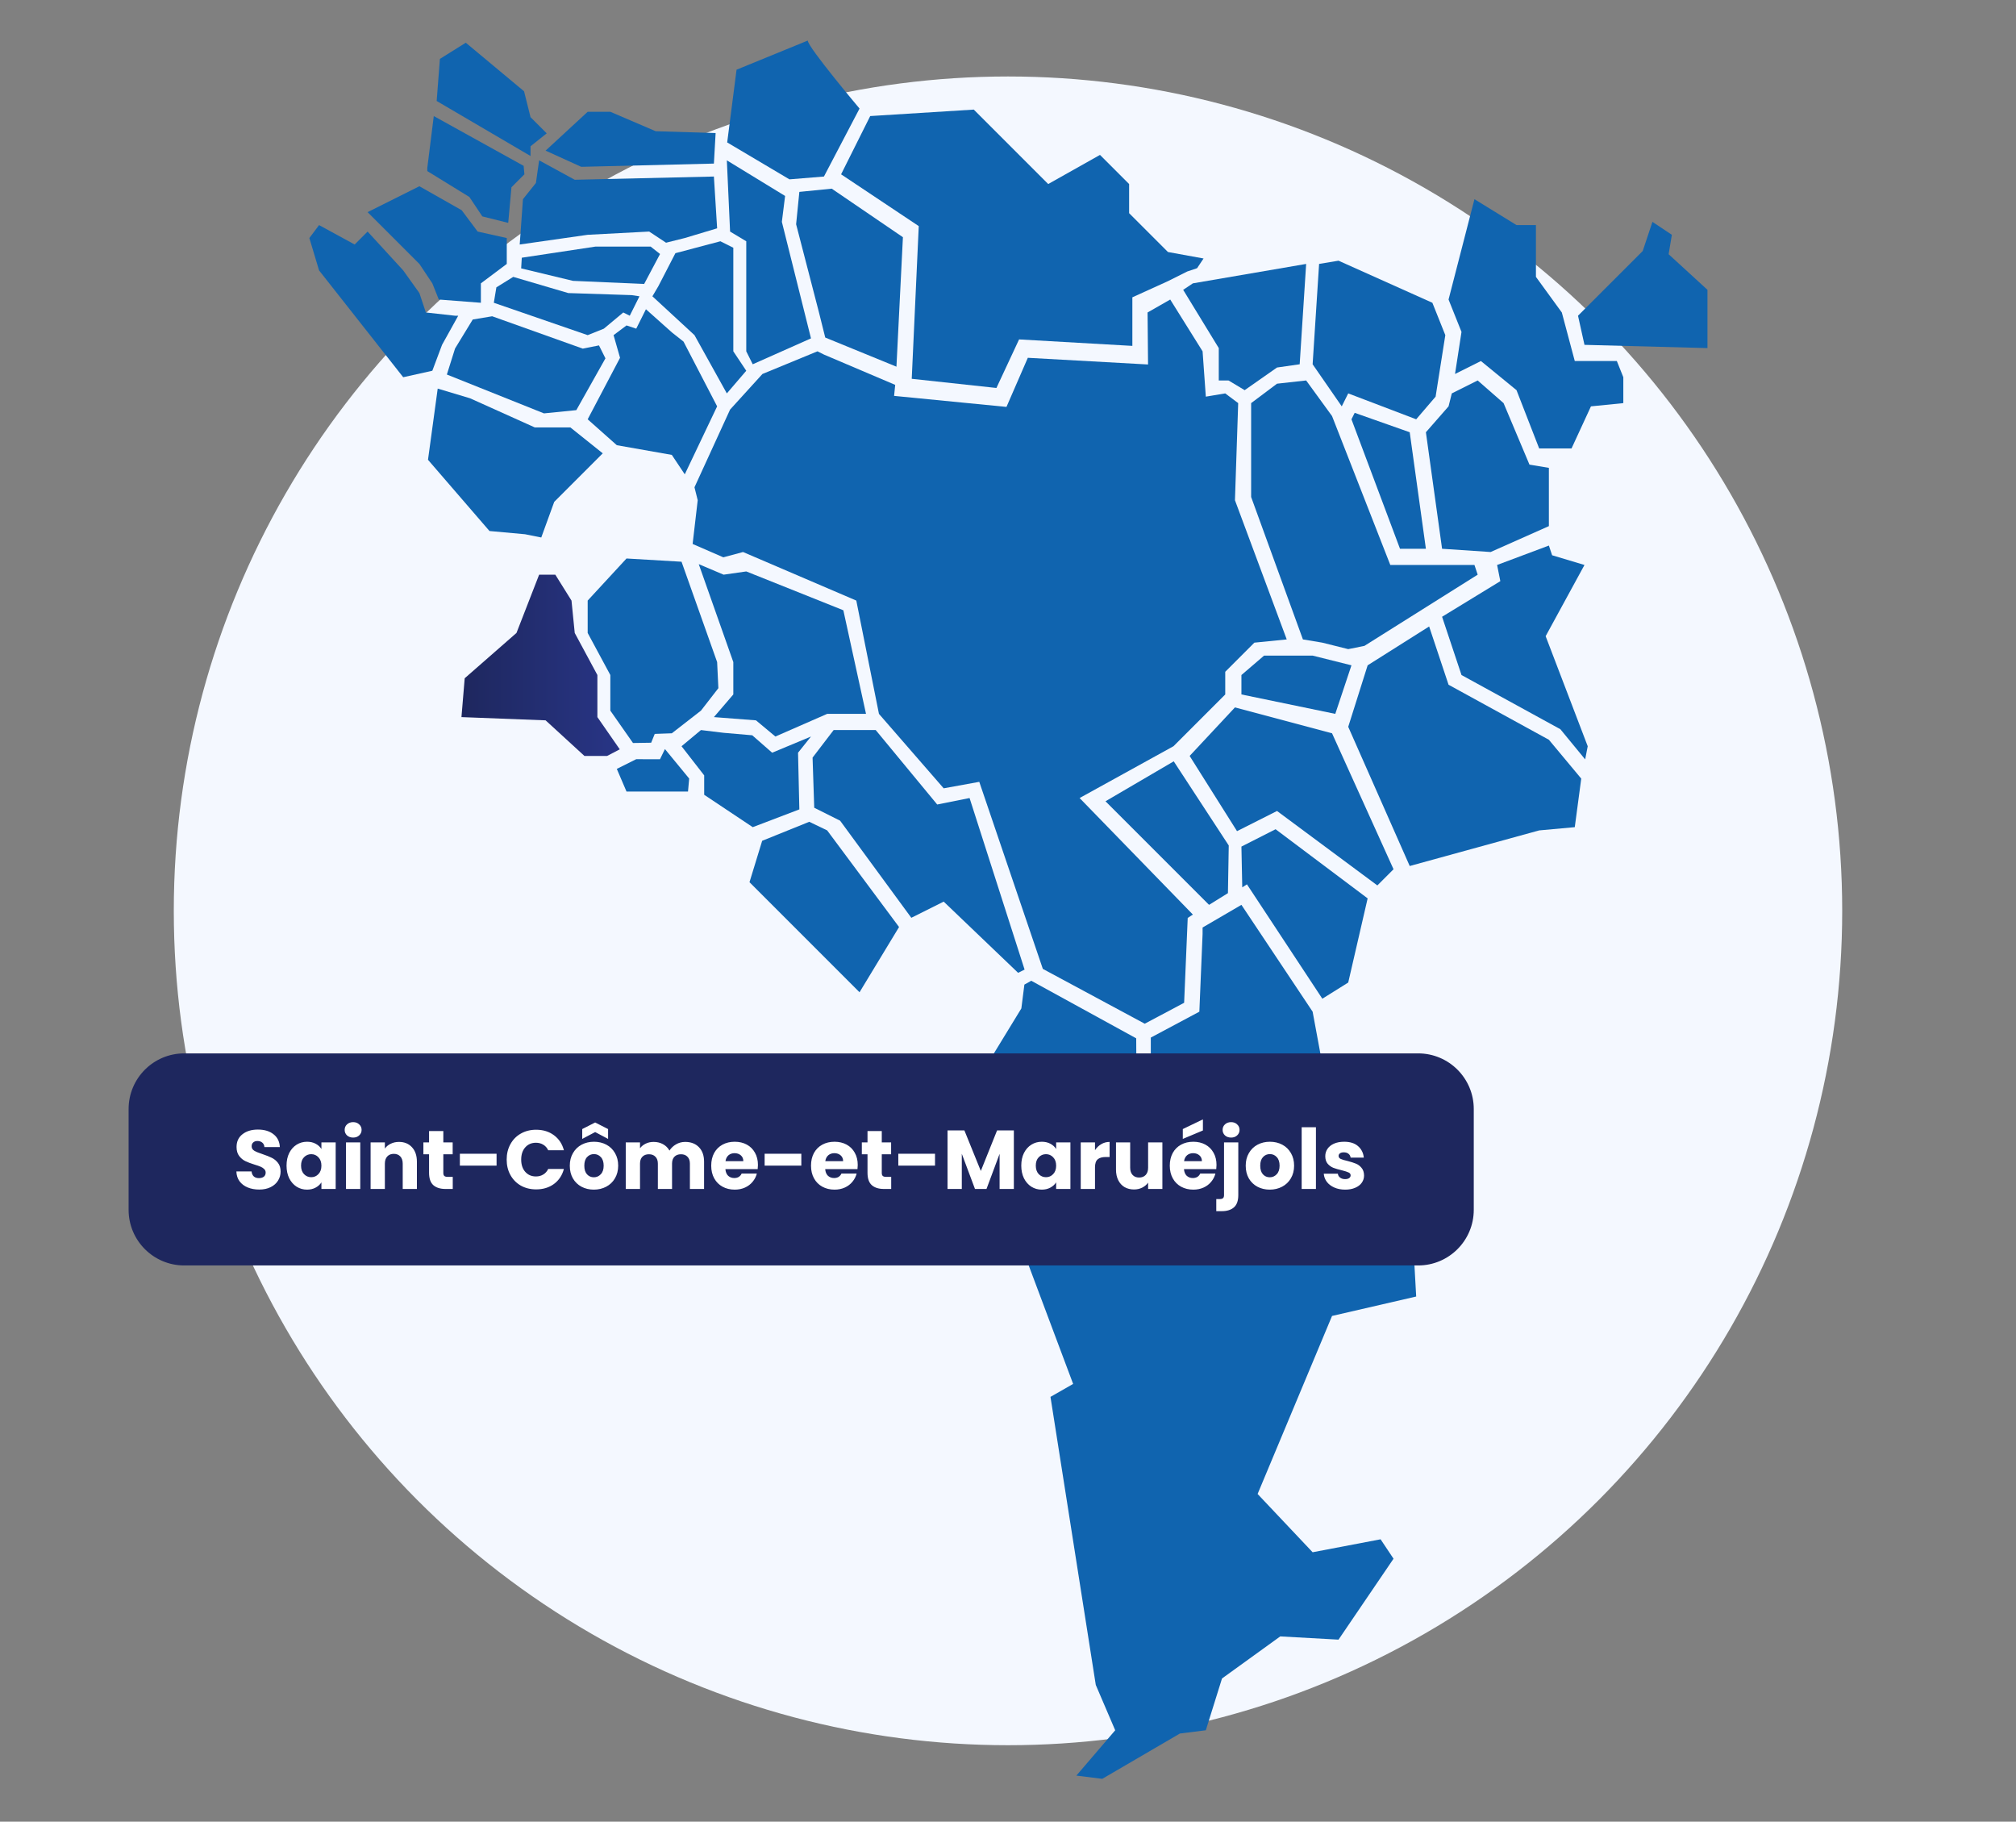 <?xml version="1.0" encoding="UTF-8"?>
<svg xmlns="http://www.w3.org/2000/svg" width="580" height="524" viewBox="0 0 580 524" fill="none">
  <rect x="0" y="0" width="580" height="524" fill="#808080" stroke="none"/>
  <circle cx="290" cy="262" r="240" fill="url(#paint0_linear_2002_1535)"></circle>
  <path d="M262.185 263.999L271.496 259.344L292.911 279.828L294.773 278.897L278.944 229.549L269.633 231.411L251.942 209.996H239.838L233.776 217.92L234.252 232.342L241.7 236.066L262.185 263.999Z" fill="#1064AF"></path>
  <path d="M237.976 238.86L258.658 266.654L247.287 285.414L215.629 253.757L219.275 241.851L232.825 236.383L237.976 238.86Z" fill="#1064AF"></path>
  <path d="M216.56 237.929L229.972 232.818L229.596 216.513L233.32 211.858L222.147 216.513L216.422 211.501L208.18 210.788L201.663 209.996L196.076 214.651L202.594 223.031V228.618L216.56 237.929Z" fill="#1064AF"></path>
  <path d="M177.454 221.169L180.248 227.687H197.938L198.275 223.943L191.302 215.463L189.875 218.395L183.041 218.376L177.454 221.169Z" fill="#1064AF"></path>
  <path d="M174.661 217.444L178.306 215.542L171.868 206.271V194.167L165.35 182.063L164.419 172.752L159.763 165.303H155.108L148.59 182.063L133.693 195.098L132.761 206.271L156.97 207.202L168.143 217.444H174.661Z" fill="url(#paint1_linear_2002_1535)"></path>
  <path d="M175.592 204.409L182.11 213.72L187.34 213.641L188.369 211.105L193.283 210.927L201.663 204.409L206.675 197.951L206.318 190.443L196.076 161.579L180.248 160.647L169.074 172.752V182.063L175.592 194.167V204.409Z" fill="#1064AF"></path>
  <path d="M201.029 162.272L210.974 190.443V199.754L205.388 206.271L217.492 207.203L223.078 211.858L237.976 205.34H249.149L242.631 175.545L214.699 164.372L208.181 165.303L201.029 162.272Z" fill="#1064AF"></path>
  <path d="M199.8 140.163L200.731 143.887L199.266 156.467L208.101 160.31L213.767 158.785L246.355 172.751L252.873 205.34L271.495 226.755L281.737 224.893L300.022 278.698L329.342 294.467L340.673 288.445L341.703 264.039L343.189 263.068L310.601 229.548L337.603 214.651L352.5 199.753V193.236L360.88 184.856L370.191 183.925L355.294 143.887L356.225 115.954L352.5 113.161L346.914 114.092L345.983 101.057L336.672 86.159L330.154 89.884L330.293 104.841L295.703 102.919L289.562 117.044L257.231 113.874L257.548 110.705L237.044 101.988L235.182 101.057L219.353 107.574L210.042 117.817L199.8 140.163Z" fill="#1064AF"></path>
  <path d="M155.723 154.605L159.447 144.363L173.414 130.397L164.103 122.948H153.861L135.239 114.568L125.928 111.775L123.134 132.259L140.825 152.743L151.067 153.674L155.723 154.605Z" fill="#1064AF"></path>
  <path d="M169.074 120.61L177.454 128.059L193.283 130.852L197.007 136.439L206.318 116.886L196.651 98.264L193.343 95.648L185.834 88.953L183.041 94.54L180.248 93.609L176.523 96.402L178.385 102.919L169.074 120.61Z" fill="#1064AF"></path>
  <path d="M165.806 117.975L174.185 103.078L172.323 99.353L167.668 100.284L141.597 90.973L136.01 91.904L130.919 100.245L128.562 107.733L137.873 111.458L156.495 118.906L165.806 117.975Z" fill="#1064AF"></path>
  <path d="M142.073 87.091L142.805 82.653L147.659 79.642L163.488 84.298L181.753 84.892L183.972 85.229L181.179 90.815L179.317 89.884L173.73 94.54L169.074 96.402L142.073 87.091Z" fill="#1064AF"></path>
  <path d="M131.831 90.815L127.175 99.195L124.382 106.644L116.002 108.506L91.793 77.78L89 68.469L91.793 64.745L102.035 70.331L105.76 66.607L116.002 77.78L120.657 84.298L122.52 89.884L130.899 90.815H131.831Z" fill="#1064AF"></path>
  <path d="M105.76 61.02L120.657 75.918L124.382 81.504L126.244 86.16L138.348 87.091V81.504L145.797 75.918V68.469L137.417 66.607L132.821 60.465L120.657 53.571L105.76 61.02Z" fill="#1064AF"></path>
  <path d="M122.936 49.213L135.04 56.662L138.765 62.248L146.214 64.111L147.145 53.869L150.869 50.144L150.651 47.708L124.798 33.385L122.936 48.282V49.213Z" fill="#1064AF"></path>
  <path d="M150.116 74.13L149.938 77.2L164.835 80.786L185.32 81.682L189.896 73.062L187.182 70.925H171.353L150.116 74.13Z" fill="#1064AF"></path>
  <path d="M149.521 70.331L169.074 67.538L186.765 66.607L191.619 69.816L197.007 68.469L206.318 65.675L205.387 50.778L165.35 51.709L155.108 46.122L154.177 52.64L150.452 57.296L149.521 70.331Z" fill="#1064AF"></path>
  <path d="M194.313 72.827L189.4 82.337L187.696 85.229L199.801 96.402L209.112 113.162L214.698 106.644L210.974 101.057V71.262L207.249 69.4L194.313 72.827Z" fill="#1064AF"></path>
  <path d="M156.97 43.329L167.212 47.985L205.387 47.054L205.883 38.277L188.628 37.743L175.592 32.156H169.074L156.97 43.329Z" fill="#1064AF"></path>
  <path d="M152.631 44.875V42.082L157.287 38.357L152.631 33.702L150.769 26.253L134.009 12.287L126.56 16.942L125.629 29.046L152.631 44.875Z" fill="#1064AF"></path>
  <path d="M340.397 83.366L350.639 100.126V109.437H353.432L358.087 112.23L367.398 105.712L373.916 104.781L375.778 75.917L343.19 81.504L340.397 83.366Z" fill="#1064AF"></path>
  <path d="M379.503 75.917L377.641 104.781L386.021 116.886L386.952 115.023L387.883 113.161L407.436 120.61L413.022 114.092L415.816 96.401L412.091 87.09L385.089 74.986L379.503 75.917Z" fill="#1064AF"></path>
  <path d="M424.195 57.295L416.747 86.159L420.471 95.47L418.609 107.574L426.058 103.85L436.3 112.23L442.817 128.99H452.128L457.715 116.885L467.026 115.954V108.506L465.164 103.85H453.06L449.335 89.884L441.886 79.641V64.744H436.3L424.195 57.295Z" fill="#1064AF"></path>
  <path d="M453.991 90.815L455.853 99.195L491.235 100.126V83.366L480.061 73.124L480.993 67.537L475.406 63.813L472.613 72.193L453.991 90.815Z" fill="#1064AF"></path>
  <path d="M359.95 115.954L367.398 110.368L375.778 109.437L383.227 119.679L399.987 162.509H424.196L425.127 165.303L392.538 185.787L387.883 186.718L380.434 184.856L374.847 183.925L359.95 142.956V115.954Z" fill="#1064AF"></path>
  <path d="M388.814 120.61L402.78 157.854H410.229L405.574 124.334L389.745 118.748L388.814 120.61Z" fill="#1064AF"></path>
  <path d="M410.229 124.334L416.747 116.886L417.678 113.161L425.127 109.437L432.575 115.954L440.024 133.645L445.611 134.576V151.336L428.851 158.785L414.884 157.854L410.229 124.334Z" fill="#1064AF"></path>
  <path d="M211.906 20.051L209.211 40.971L227.12 51.59L237.046 50.778L247.288 31.224C247.288 31.224 232.39 13.534 232.39 11.671L211.906 20.051Z" fill="#1064AF"></path>
  <path d="M209.112 46.122L210.043 66.606L214.699 69.4V101.057L216.561 104.781L233.321 97.332L224.941 63.813L225.872 56.364L209.112 46.122Z" fill="#1064AF"></path>
  <path d="M229.973 55.196L229.042 64.507L235.56 89.646L237.422 97.095L257.906 105.475L259.768 68.231L239.284 54.265L229.973 55.196Z" fill="#1064AF"></path>
  <path d="M241.978 50.144L250.358 33.384L280.153 31.522L301.568 52.937L316.466 44.557L324.846 52.937V61.317L336.019 72.49L346.261 74.352L344.399 77.146L341.606 78.077L336.019 80.87L325.777 85.525V99.492L293.188 97.63L286.671 111.596L262.304 108.961L264.324 65.041L241.978 50.144Z" fill="#1064AF"></path>
  <path d="M357.156 243.515L357.394 255.243L358.741 254.372L380.434 287.277L387.883 282.621L393.469 258.413L366.982 238.523L357.156 243.515Z" fill="#1064AF"></path>
  <path d="M414.885 177.408L431.644 167.166L430.713 162.51L445.611 156.924L446.542 159.717L455.853 162.51L444.68 182.995L456.784 214.652L456.051 218.436L448.919 209.759L420.471 194.168L414.885 177.408Z" fill="#1064AF"></path>
  <path d="M393.469 191.374L411.16 180.201L416.747 196.961L445.611 212.79L454.922 223.963L453.06 237.929L442.818 238.861L405.574 249.103L387.883 209.065L393.469 191.374Z" fill="#1064AF"></path>
  <path d="M388.814 191.374L384.158 205.341L357.156 199.754V194.168L363.674 188.581H377.641L388.814 191.374Z" fill="#1064AF"></path>
  <path d="M342.259 217.445L355.294 203.479L383.227 210.928L400.918 250.034L396.263 254.689L367.398 233.274L355.888 239.078L342.259 217.445Z" fill="#1064AF"></path>
  <path d="M318.05 230.481L337.683 218.991L353.511 243.2L353.274 256.908L347.845 260.276L318.05 230.481Z" fill="#1064AF"></path>
  <path d="M292.911 354.317L297.804 342.569L327.124 340.747L326.885 298.669L296.695 282.108L294.713 283.216L293.842 290.071L283.6 306.831L292.911 354.317Z" fill="#1064AF"></path>
  <path d="M345.983 266.793L357.156 260.275L377.64 291.001L382.296 316.141L412.091 344.074L406.504 356.178L407.435 372.938L383.227 378.524L361.812 429.735L377.64 446.495L397.193 442.77L400.918 448.357L385.089 471.634L368.329 470.703L351.569 482.807L346.914 497.705L339.465 498.636L317.119 511.672L309.67 510.74L320.843 497.705L315.257 484.67L302.221 401.802L308.739 398.078L294.772 360.834L300.359 346.867L331.085 345.005V298.45L345.052 291.001L345.983 268.655V266.793Z" fill="#1064AF"></path>
  <path d="M37 319C37 310.163 44.163 303 53 303H408C416.837 303 424 310.163 424 319V348C424 356.837 416.837 364 408 364H53C44.163 364 37 356.837 37 348V319Z" fill="#1E275E"></path>
  <path d="M74.584 342.168C73.352 342.168 72.248 341.968 71.272 341.568C70.296 341.168 69.512 340.576 68.92 339.792C68.344 339.008 68.04 338.064 68.008 336.96H72.376C72.44 337.584 72.656 338.064 73.024 338.4C73.392 338.72 73.872 338.88 74.464 338.88C75.072 338.88 75.552 338.744 75.904 338.472C76.256 338.184 76.432 337.792 76.432 337.296C76.432 336.88 76.288 336.536 76 336.264C75.728 335.992 75.384 335.768 74.968 335.592C74.568 335.416 73.992 335.216 73.24 334.992C72.152 334.656 71.264 334.32 70.576 333.984C69.888 333.648 69.296 333.152 68.8 332.496C68.304 331.84 68.056 330.984 68.056 329.928C68.056 328.36 68.624 327.136 69.76 326.256C70.896 325.36 72.376 324.912 74.2 324.912C76.056 324.912 77.552 325.36 78.688 326.256C79.824 327.136 80.432 328.368 80.512 329.952H76.072C76.04 329.408 75.84 328.984 75.472 328.68C75.104 328.36 74.632 328.2 74.056 328.2C73.56 328.2 73.16 328.336 72.856 328.608C72.552 328.864 72.4 329.24 72.4 329.736C72.4 330.28 72.656 330.704 73.168 331.008C73.68 331.312 74.48 331.64 75.568 331.992C76.656 332.36 77.536 332.712 78.208 333.048C78.896 333.384 79.488 333.872 79.984 334.512C80.48 335.152 80.728 335.976 80.728 336.984C80.728 337.944 80.48 338.816 79.984 339.6C79.504 340.384 78.8 341.008 77.872 341.472C76.944 341.936 75.848 342.168 74.584 342.168ZM82.438 335.28C82.438 333.904 82.694 332.696 83.206 331.656C83.734 330.616 84.446 329.816 85.342 329.256C86.238 328.696 87.238 328.416 88.342 328.416C89.286 328.416 90.11 328.608 90.814 328.992C91.534 329.376 92.086 329.88 92.47 330.504V328.608H96.574V342H92.47V340.104C92.07 340.728 91.51 341.232 90.79 341.616C90.086 342 89.262 342.192 88.318 342.192C87.23 342.192 86.238 341.912 85.342 341.352C84.446 340.776 83.734 339.968 83.206 338.928C82.694 337.872 82.438 336.656 82.438 335.28ZM92.47 335.304C92.47 334.28 92.182 333.472 91.606 332.88C91.046 332.288 90.358 331.992 89.542 331.992C88.726 331.992 88.03 332.288 87.454 332.88C86.894 333.456 86.614 334.256 86.614 335.28C86.614 336.304 86.894 337.12 87.454 337.728C88.03 338.32 88.726 338.616 89.542 338.616C90.358 338.616 91.046 338.32 91.606 337.728C92.182 337.136 92.47 336.328 92.47 335.304ZM101.607 327.216C100.887 327.216 100.295 327.008 99.831 326.592C99.383 326.16 99.159 325.632 99.159 325.008C99.159 324.368 99.383 323.84 99.831 323.424C100.295 322.992 100.887 322.776 101.607 322.776C102.311 322.776 102.887 322.992 103.335 323.424C103.799 323.84 104.031 324.368 104.031 325.008C104.031 325.632 103.799 326.16 103.335 326.592C102.887 327.008 102.311 327.216 101.607 327.216ZM103.647 328.608V342H99.543V328.608H103.647ZM114.781 328.464C116.349 328.464 117.597 328.976 118.525 330C119.469 331.008 119.941 332.4 119.941 334.176V342H115.861V334.728C115.861 333.832 115.629 333.136 115.165 332.64C114.701 332.144 114.077 331.896 113.293 331.896C112.509 331.896 111.885 332.144 111.421 332.64C110.957 333.136 110.725 333.832 110.725 334.728V342H106.621V328.608H110.725V330.384C111.141 329.792 111.701 329.328 112.405 328.992C113.109 328.64 113.901 328.464 114.781 328.464ZM130.257 338.52V342H128.169C126.681 342 125.521 341.64 124.689 340.92C123.857 340.184 123.441 338.992 123.441 337.344V332.016H121.809V328.608H123.441V325.344H127.545V328.608H130.233V332.016H127.545V337.392C127.545 337.792 127.641 338.08 127.833 338.256C128.025 338.432 128.345 338.52 128.793 338.52H130.257ZM142.863 331.872V335.28H132.303V331.872H142.863ZM145.769 333.552C145.769 331.888 146.129 330.408 146.849 329.112C147.569 327.8 148.569 326.784 149.849 326.064C151.145 325.328 152.609 324.96 154.241 324.96C156.241 324.96 157.953 325.488 159.377 326.544C160.801 327.6 161.753 329.04 162.233 330.864H157.721C157.385 330.16 156.905 329.624 156.281 329.256C155.673 328.888 154.977 328.704 154.193 328.704C152.929 328.704 151.905 329.144 151.121 330.024C150.337 330.904 149.945 332.08 149.945 333.552C149.945 335.024 150.337 336.2 151.121 337.08C151.905 337.96 152.929 338.4 154.193 338.4C154.977 338.4 155.673 338.216 156.281 337.848C156.905 337.48 157.385 336.944 157.721 336.24H162.233C161.753 338.064 160.801 339.504 159.377 340.56C157.953 341.6 156.241 342.12 154.241 342.12C152.609 342.12 151.145 341.76 149.849 341.04C148.569 340.304 147.569 339.288 146.849 337.992C146.129 336.696 145.769 335.216 145.769 333.552ZM170.842 342.192C169.53 342.192 168.346 341.912 167.29 341.352C166.25 340.792 165.426 339.992 164.818 338.952C164.226 337.912 163.93 336.696 163.93 335.304C163.93 333.928 164.234 332.72 164.842 331.68C165.45 330.624 166.282 329.816 167.338 329.256C168.394 328.696 169.578 328.416 170.89 328.416C172.202 328.416 173.386 328.696 174.442 329.256C175.498 329.816 176.33 330.624 176.938 331.68C177.546 332.72 177.85 333.928 177.85 335.304C177.85 336.68 177.538 337.896 176.914 338.952C176.306 339.992 175.466 340.792 174.394 341.352C173.338 341.912 172.154 342.192 170.842 342.192ZM170.842 338.64C171.626 338.64 172.29 338.352 172.834 337.776C173.394 337.2 173.674 336.376 173.674 335.304C173.674 334.232 173.402 333.408 172.858 332.832C172.33 332.256 171.674 331.968 170.89 331.968C170.09 331.968 169.426 332.256 168.898 332.832C168.37 333.392 168.106 334.216 168.106 335.304C168.106 336.376 168.362 337.2 168.874 337.776C169.402 338.352 170.058 338.64 170.842 338.64ZM171.226 325.632L167.506 327.6V324.768L171.226 322.872L174.946 324.768V327.6L171.226 325.632ZM197.115 328.464C198.779 328.464 200.099 328.968 201.075 329.976C202.067 330.984 202.563 332.384 202.563 334.176V342H198.483V334.728C198.483 333.864 198.251 333.2 197.787 332.736C197.339 332.256 196.715 332.016 195.915 332.016C195.115 332.016 194.483 332.256 194.019 332.736C193.571 333.2 193.347 333.864 193.347 334.728V342H189.267V334.728C189.267 333.864 189.035 333.2 188.571 332.736C188.123 332.256 187.499 332.016 186.699 332.016C185.899 332.016 185.267 332.256 184.803 332.736C184.355 333.2 184.131 333.864 184.131 334.728V342H180.027V328.608H184.131V330.288C184.547 329.728 185.091 329.288 185.763 328.968C186.435 328.632 187.195 328.464 188.043 328.464C189.051 328.464 189.947 328.68 190.731 329.112C191.531 329.544 192.155 330.16 192.603 330.96C193.067 330.224 193.699 329.624 194.499 329.16C195.299 328.696 196.171 328.464 197.115 328.464ZM218.057 335.088C218.057 335.472 218.033 335.872 217.985 336.288H208.697C208.761 337.12 209.025 337.76 209.489 338.208C209.969 338.64 210.553 338.856 211.241 338.856C212.265 338.856 212.977 338.424 213.377 337.56H217.745C217.521 338.44 217.113 339.232 216.521 339.936C215.945 340.64 215.217 341.192 214.337 341.592C213.457 341.992 212.473 342.192 211.385 342.192C210.073 342.192 208.905 341.912 207.881 341.352C206.857 340.792 206.057 339.992 205.481 338.952C204.905 337.912 204.617 336.696 204.617 335.304C204.617 333.912 204.897 332.696 205.457 331.656C206.033 330.616 206.833 329.816 207.857 329.256C208.881 328.696 210.057 328.416 211.385 328.416C212.681 328.416 213.833 328.688 214.841 329.232C215.849 329.776 216.633 330.552 217.193 331.56C217.769 332.568 218.057 333.744 218.057 335.088ZM213.857 334.008C213.857 333.304 213.617 332.744 213.137 332.328C212.657 331.912 212.057 331.704 211.337 331.704C210.649 331.704 210.065 331.904 209.585 332.304C209.121 332.704 208.833 333.272 208.721 334.008H213.857ZM230.542 331.872V335.28H219.982V331.872H230.542ZM246.768 335.088C246.768 335.472 246.744 335.872 246.696 336.288H237.408C237.472 337.12 237.736 337.76 238.2 338.208C238.68 338.64 239.264 338.856 239.952 338.856C240.976 338.856 241.688 338.424 242.088 337.56H246.456C246.232 338.44 245.824 339.232 245.232 339.936C244.656 340.64 243.928 341.192 243.048 341.592C242.168 341.992 241.184 342.192 240.096 342.192C238.784 342.192 237.616 341.912 236.592 341.352C235.568 340.792 234.768 339.992 234.192 338.952C233.616 337.912 233.328 336.696 233.328 335.304C233.328 333.912 233.608 332.696 234.168 331.656C234.744 330.616 235.544 329.816 236.568 329.256C237.592 328.696 238.768 328.416 240.096 328.416C241.392 328.416 242.544 328.688 243.552 329.232C244.56 329.776 245.344 330.552 245.904 331.56C246.48 332.568 246.768 333.744 246.768 335.088ZM242.568 334.008C242.568 333.304 242.328 332.744 241.848 332.328C241.368 331.912 240.768 331.704 240.048 331.704C239.36 331.704 238.776 331.904 238.296 332.304C237.832 332.704 237.544 333.272 237.432 334.008H242.568ZM256.397 338.52V342H254.309C252.821 342 251.661 341.64 250.829 340.92C249.997 340.184 249.581 338.992 249.581 337.344V332.016H247.949V328.608H249.581V325.344H253.685V328.608H256.373V332.016H253.685V337.392C253.685 337.792 253.781 338.08 253.973 338.256C254.165 338.432 254.485 338.52 254.933 338.52H256.397ZM269.003 331.872V335.28H258.443V331.872H269.003ZM291.685 325.152V342H287.581V331.896L283.813 342H280.501L276.709 331.872V342H272.605V325.152H277.453L282.181 336.816L286.861 325.152H291.685ZM293.82 335.28C293.82 333.904 294.076 332.696 294.588 331.656C295.116 330.616 295.828 329.816 296.724 329.256C297.62 328.696 298.62 328.416 299.724 328.416C300.668 328.416 301.492 328.608 302.196 328.992C302.916 329.376 303.468 329.88 303.852 330.504V328.608H307.956V342H303.852V340.104C303.452 340.728 302.892 341.232 302.172 341.616C301.468 342 300.644 342.192 299.7 342.192C298.612 342.192 297.62 341.912 296.724 341.352C295.828 340.776 295.116 339.968 294.588 338.928C294.076 337.872 293.82 336.656 293.82 335.28ZM303.852 335.304C303.852 334.28 303.564 333.472 302.988 332.88C302.428 332.288 301.74 331.992 300.924 331.992C300.108 331.992 299.412 332.288 298.836 332.88C298.276 333.456 297.996 334.256 297.996 335.28C297.996 336.304 298.276 337.12 298.836 337.728C299.412 338.32 300.108 338.616 300.924 338.616C301.74 338.616 302.428 338.32 302.988 337.728C303.564 337.136 303.852 336.328 303.852 335.304ZM315.03 330.84C315.51 330.104 316.11 329.528 316.83 329.112C317.55 328.68 318.35 328.464 319.23 328.464V332.808H318.102C317.078 332.808 316.31 333.032 315.798 333.48C315.286 333.912 315.03 334.68 315.03 335.784V342H310.926V328.608H315.03V330.84ZM334.415 328.608V342H330.311V340.176C329.895 340.768 329.327 341.248 328.607 341.616C327.903 341.968 327.119 342.144 326.255 342.144C325.231 342.144 324.327 341.92 323.543 341.472C322.759 341.008 322.151 340.344 321.719 339.48C321.287 338.616 321.071 337.6 321.071 336.432V328.608H325.151V335.88C325.151 336.776 325.383 337.472 325.847 337.968C326.311 338.464 326.935 338.712 327.719 338.712C328.519 338.712 329.151 338.464 329.615 337.968C330.079 337.472 330.311 336.776 330.311 335.88V328.608H334.415ZM349.987 335.088C349.987 335.472 349.963 335.872 349.915 336.288H340.627C340.691 337.12 340.955 337.76 341.419 338.208C341.899 338.64 342.483 338.856 343.171 338.856C344.195 338.856 344.907 338.424 345.307 337.56H349.675C349.451 338.44 349.043 339.232 348.451 339.936C347.875 340.64 347.147 341.192 346.267 341.592C345.387 341.992 344.403 342.192 343.315 342.192C342.003 342.192 340.835 341.912 339.811 341.352C338.787 340.792 337.987 339.992 337.411 338.952C336.835 337.912 336.547 336.696 336.547 335.304C336.547 333.912 336.827 332.696 337.387 331.656C337.963 330.616 338.763 329.816 339.787 329.256C340.811 328.696 341.987 328.416 343.315 328.416C344.611 328.416 345.763 328.688 346.771 329.232C347.779 329.776 348.563 330.552 349.123 331.56C349.699 332.568 349.987 333.744 349.987 335.088ZM345.787 334.008C345.787 333.304 345.547 332.744 345.067 332.328C344.587 331.912 343.987 331.704 343.267 331.704C342.579 331.704 341.995 331.904 341.515 332.304C341.051 332.704 340.763 333.272 340.651 334.008H345.787ZM346.075 325.176L340.291 327.6V324.768L346.075 321.984V325.176ZM354.192 327.216C353.472 327.216 352.88 327.008 352.416 326.592C351.968 326.16 351.744 325.632 351.744 325.008C351.744 324.368 351.968 323.84 352.416 323.424C352.88 322.992 353.472 322.776 354.192 322.776C354.896 322.776 355.472 322.992 355.92 323.424C356.384 323.84 356.616 324.368 356.616 325.008C356.616 325.632 356.384 326.16 355.92 326.592C355.472 327.008 354.896 327.216 354.192 327.216ZM356.256 343.728C356.256 345.376 355.84 346.56 355.008 347.28C354.176 348.016 353.016 348.384 351.528 348.384H349.92V344.904H350.904C351.352 344.904 351.672 344.816 351.864 344.64C352.056 344.464 352.152 344.176 352.152 343.776V328.608H356.256V343.728ZM365.303 342.192C363.991 342.192 362.807 341.912 361.751 341.352C360.711 340.792 359.887 339.992 359.279 338.952C358.687 337.912 358.391 336.696 358.391 335.304C358.391 333.928 358.695 332.72 359.303 331.68C359.911 330.624 360.743 329.816 361.799 329.256C362.855 328.696 364.039 328.416 365.351 328.416C366.663 328.416 367.847 328.696 368.903 329.256C369.959 329.816 370.791 330.624 371.399 331.68C372.007 332.72 372.311 333.928 372.311 335.304C372.311 336.68 371.999 337.896 371.375 338.952C370.767 339.992 369.927 340.792 368.855 341.352C367.799 341.912 366.615 342.192 365.303 342.192ZM365.303 338.64C366.087 338.64 366.751 338.352 367.295 337.776C367.855 337.2 368.135 336.376 368.135 335.304C368.135 334.232 367.863 333.408 367.319 332.832C366.791 332.256 366.135 331.968 365.351 331.968C364.551 331.968 363.887 332.256 363.359 332.832C362.831 333.392 362.567 334.216 362.567 335.304C362.567 336.376 362.823 337.2 363.335 337.776C363.863 338.352 364.519 338.64 365.303 338.64ZM378.592 324.24V342H374.488V324.24H378.592ZM387.014 342.192C385.846 342.192 384.806 341.992 383.894 341.592C382.982 341.192 382.262 340.648 381.734 339.96C381.206 339.256 380.91 338.472 380.846 337.608H384.902C384.95 338.072 385.166 338.448 385.55 338.736C385.934 339.024 386.406 339.168 386.966 339.168C387.478 339.168 387.87 339.072 388.142 338.88C388.43 338.672 388.574 338.408 388.574 338.088C388.574 337.704 388.374 337.424 387.974 337.248C387.574 337.056 386.926 336.848 386.03 336.624C385.07 336.4 384.27 336.168 383.63 335.928C382.99 335.672 382.438 335.28 381.974 334.752C381.51 334.208 381.278 333.48 381.278 332.568C381.278 331.8 381.486 331.104 381.902 330.48C382.334 329.84 382.958 329.336 383.774 328.968C384.606 328.6 385.59 328.416 386.726 328.416C388.406 328.416 389.726 328.832 390.686 329.664C391.662 330.496 392.222 331.6 392.366 332.976H388.574C388.51 332.512 388.302 332.144 387.95 331.872C387.614 331.6 387.166 331.464 386.606 331.464C386.126 331.464 385.758 331.56 385.502 331.752C385.246 331.928 385.118 332.176 385.118 332.496C385.118 332.88 385.318 333.168 385.718 333.36C386.134 333.552 386.774 333.744 387.638 333.936C388.63 334.192 389.438 334.448 390.062 334.704C390.686 334.944 391.23 335.344 391.694 335.904C392.174 336.448 392.422 337.184 392.438 338.112C392.438 338.896 392.214 339.6 391.766 340.224C391.334 340.832 390.702 341.312 389.87 341.664C389.054 342.016 388.102 342.192 387.014 342.192Z" fill="white"></path>
  <defs>
    <linearGradient id="paint0_linear_2002_1535" x1="530" y1="262" x2="50" y2="262" gradientUnits="userSpaceOnUse">
      <stop stop-color="#F4F8FF"></stop>
      <stop offset="1" stop-color="#F4F8FF"></stop>
    </linearGradient>
    <linearGradient id="paint1_linear_2002_1535" x1="132.761" y1="191.374" x2="178.306" y2="191.374" gradientUnits="userSpaceOnUse">
      <stop stop-color="#1E275E"></stop>
      <stop offset="1" stop-color="#283586"></stop>
    </linearGradient>
  </defs>
</svg>
